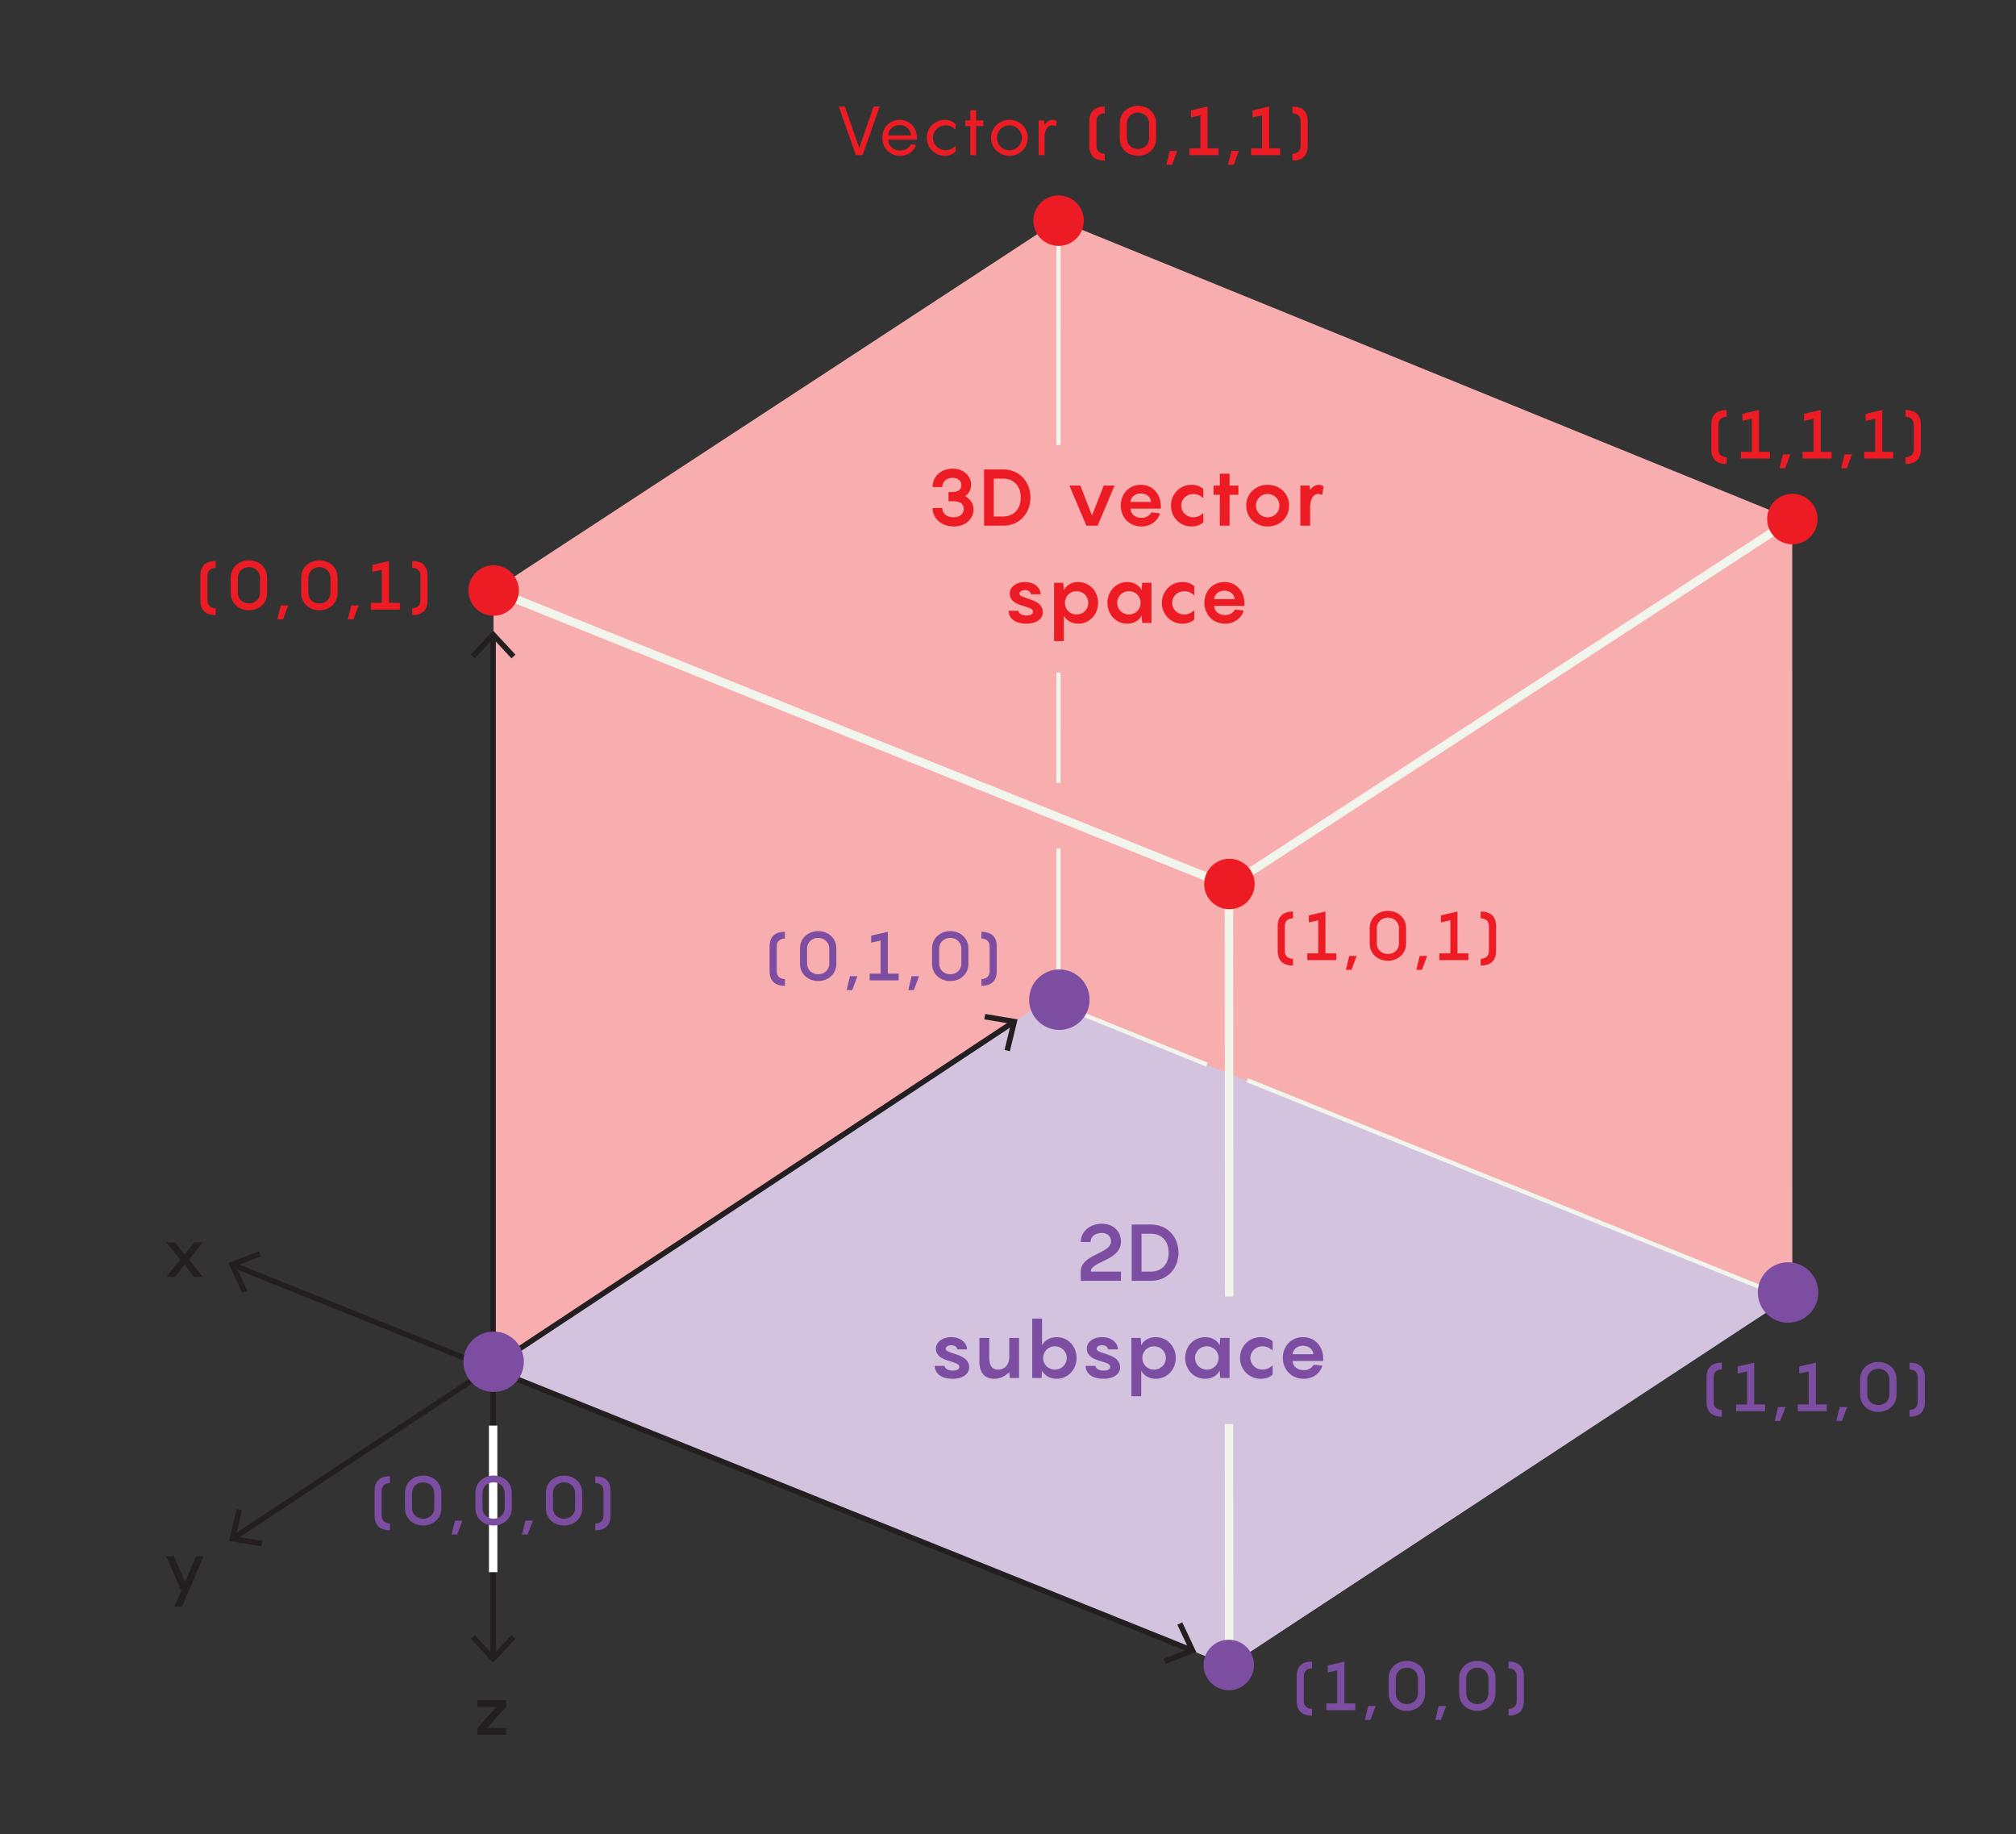<?xml version="1.0" encoding="utf-8"?>
<!-- Generator: Adobe Illustrator 27.4.0, SVG Export Plug-In . SVG Version: 6.00 Build 0)  -->
<svg version="1.1" xmlns="http://www.w3.org/2000/svg" xmlns:xlink="http://www.w3.org/1999/xlink" x="0px" y="0px" width="560px"
	 height="509.434px" viewBox="0 0 560 509.434" style="enable-background:new 0 0 560 509.434;" xml:space="preserve">
<rect x="0" y="0" width="560" height="509.434" fill="#333333" stroke="none"/>
<style type="text/css">
	.st0{fill:#F8E7E5;}
	.st1{fill:#F8ADAF;}
	.st2{fill:#D3C3DF;}
	.st3{fill:#C7B299;stroke:#F1F5EC;stroke-width:1.168;stroke-miterlimit:10;}
	.st4{fill:#7D4DA2;}
	.st5{fill:none;stroke:#231F20;stroke-width:1.518;stroke-miterlimit:10;}
	.st6{fill:#231F20;}
	.st7{fill:none;stroke:#FFFFFF;stroke-width:2.336;stroke-miterlimit:10;}
	.st8{fill:#C7B299;stroke:#F1F5EC;stroke-width:2.336;stroke-miterlimit:10;}
	.st9{fill:#ED1C24;}
	.st10{fill:#363636;}
	.st11{fill:#80545F;}
	.st12{fill:none;stroke:#CBAFB1;stroke-linejoin:round;stroke-miterlimit:10;}
	.st13{fill:none;stroke:#7D4DA2;stroke-width:2;stroke-linejoin:round;stroke-miterlimit:10;}
	.st14{fill:none;stroke:#FFCC2F;stroke-width:2;stroke-linejoin:round;stroke-miterlimit:10;}
	.st15{fill:none;stroke:#FF5D00;stroke-width:2;stroke-linejoin:round;stroke-miterlimit:10;}
	.st16{fill:none;stroke:#ED2E93;stroke-width:2;stroke-miterlimit:10;}
	.st17{fill:none;}
	.st18{fill:none;stroke:#363636;stroke-miterlimit:10;}
	.st19{opacity:0.7;}
	.st20{fill:none;stroke:#9A7C85;stroke-width:1.434;stroke-miterlimit:10;}
	.st21{fill:none;stroke:#CBAFB1;stroke-miterlimit:10;}
	.st22{fill:none;stroke:#000000;stroke-width:2;stroke-miterlimit:10;}
	.st23{fill:#EFC1C1;}
	.st24{fill:#CBAFB1;}
	.st25{fill:none;stroke:#231F20;stroke-miterlimit:10;}
</style>
<g id="Back">
</g>
<g id="trans_shapes">
</g>
<g id="Graphic">
</g>
<g id="Text">
	<polyline class="st1" points="341.44,462.606 497.864,359.482 497.845,144.208 341.373,246.021 
		137.097,163.906 136.835,379.786 341.44,462.606 	"/>
	<polygon class="st2" points="136.616,379.806 341.44,462.606 497.343,360.14 290.419,277.948 	"/>
	<polygon class="st1" points="497.845,144.208 294.035,61.174 137.097,163.906 341.373,246.021 	"/>
	<line class="st3" x1="335.251" y1="295.688" x2="292.964" y2="278.53"/>
	<line class="st3" x1="496.988" y1="360.754" x2="346.455" y2="299.997"/>
	<line class="st3" x1="294.019" y1="235.617" x2="294.014" y2="277.532"/>
	<line class="st3" x1="294.035" y1="61.174" x2="294.019" y2="123.618"/>
	<circle class="st4" cx="294.265" cy="277.652" r="8.394"/>
	<g>
		<g>
			<g>
				<g>
					<line class="st5" x1="136.978" y1="176.791" x2="136.978" y2="460.181"/>
					<g>
						<polygon class="st6" points="130.768,181.822 131.88,182.857 136.976,177.373 142.074,182.857 
							143.186,181.822 136.976,175.144 						"/>
					</g>
					<g>
						<polygon class="st6" points="130.768,455.15 131.88,454.114 136.976,459.598 142.074,454.114 
							143.186,455.15 136.976,461.828 						"/>
					</g>
				</g>
			</g>
			<line class="st7" x1="136.978" y1="395.945" x2="136.992" y2="436.644"/>
			<g>
				<line class="st8" x1="497.845" y1="144.208" x2="341.373" y2="246.021"/>
			</g>
			<line class="st8" x1="137.097" y1="163.906" x2="341.373" y2="246.021"/>
		</g>
		<g>
			<line class="st8" x1="341.373" y1="395.518" x2="341.44" y2="462.606"/>
			<line class="st8" x1="341.373" y1="247.427" x2="341.44" y2="360.085"/>
		</g>
		<circle class="st9" cx="137.118" cy="164.01" r="7.008"/>
		<circle class="st9" cx="294.046" cy="61.283" r="7.008"/>
		<circle class="st9" cx="341.508" cy="245.52" r="7.008"/>
		<g>
			<g>
				<path class="st9" d="M479.623,115.752c-0.969,0-2.28,0.456-2.28,2.166v6.915
					c0,1.691,1.312,2.166,2.28,2.166v1.88c-2.584,0-4.256-1.197-4.256-4.046v-6.915
					c0-2.85,1.672-4.046,4.256-4.046V115.752z"/>
				<path class="st9" d="M491.648,125.478v1.881h-8.055v-1.881h3.04v-9.175l-2.622,0.589V114.935
					l4.616-1.063v11.607H491.648z"/>
				<path class="st9" d="M497.312,126.201l-1.443,3.856h-1.558l0.931-3.856H497.312z"/>
				<path class="st9" d="M508.767,125.478v1.881h-8.055v-1.881h3.04v-9.175l-2.622,0.589V114.935
					l4.616-1.063v11.607H508.767z"/>
				<path class="st9" d="M514.431,126.201l-1.443,3.856h-1.558l0.931-3.856H514.431z"/>
				<path class="st9" d="M525.887,125.478v1.881h-8.055v-1.881h3.04v-9.175l-2.622,0.589V114.935l4.616-1.063
					v11.607H525.887z"/>
				<path class="st9" d="M533.563,117.918v6.915c0,2.85-1.672,4.046-4.255,4.046v-1.88
					c0.969,0,2.279-0.475,2.279-2.166v-6.915c0-1.71-1.311-2.166-2.279-2.166v-1.88
					C531.891,113.872,533.563,115.068,533.563,117.918z"/>
			</g>
		</g>
		<circle class="st9" cx="497.883" cy="144.163" r="7.008"/>
	</g>
	<circle class="st4" cx="341.334" cy="462.434" r="7.008"/>
	<g>
		<g>
			<line class="st5" x1="281.288" y1="284.025" x2="64.984" y2="427.077"/>
			<g>
				<polygon class="st6" points="273.667,281.62 273.416,283.119 280.802,284.345 279.039,291.622 
					280.517,291.978 282.661,283.115 				"/>
			</g>
			<g>
				<polygon class="st6" points="65.754,419.123 67.232,419.479 65.469,426.755 72.855,427.982 72.604,429.48 
					63.609,427.985 				"/>
			</g>
		</g>
	</g>
	<g>
		<g>
			<line class="st5" x1="330.765" y1="458.232" x2="64.943" y2="351.42"/>
			<g>
				<polygon class="st6" points="328.412,450.594 327.037,451.24 330.225,458.013 323.236,460.699 
					323.783,462.117 332.294,458.844 				"/>
			</g>
			<g>
				<polygon class="st6" points="71.927,347.534 72.473,348.952 65.485,351.636 68.672,358.411 67.297,359.056 
					63.416,350.805 				"/>
			</g>
		</g>
	</g>
	<circle class="st4" cx="137.118" cy="378.217" r="8.394"/>
	<circle class="st4" cx="496.687" cy="358.974" r="8.394"/>
	<g>
		<g>
			<path class="st6" d="M48.33,432.26l3.077,7.143l3.021-7.143h2.128l-6.003,13.981h-2.09l1.881-4.388
				l-4.142-9.594H48.33z"/>
		</g>
	</g>
	<g>
		<g>
			<path class="st6" d="M140.607,474.093l-5.339,5.852h5.339v1.881h-7.998v-1.881l5.319-5.852h-5.319v-1.881
				h7.998V474.093z"/>
		</g>
	</g>
	<g>
		<g>
			<path class="st6" d="M50.042,349.85l-3.856-4.806h2.451l2.641,3.457l2.641-3.457h2.432l-3.856,4.806
				l3.856,4.807h-2.432l-2.641-3.457l-2.641,3.457H46.185L50.042,349.85z"/>
		</g>
	</g>
	<g>
		<path class="st4" d="M364.448,463.371c-0.969,0-2.28,0.456-2.28,2.166v6.915
			c0,1.69,1.312,2.165,2.28,2.165v1.881c-2.584,0-4.256-1.196-4.256-4.046v-6.915
			c0-2.85,1.672-4.047,4.256-4.047V463.371z"/>
		<path class="st4" d="M376.473,473.097v1.881h-8.055v-1.881h3.04v-9.176l-2.622,0.589v-1.956l4.616-1.064
			v11.607H376.473z"/>
		<path class="st4" d="M382.138,473.819l-1.443,3.856h-1.558l0.931-3.856H382.138z"/>
		<path class="st4" d="M395.853,466.144v4.18c0,3.059-2.412,4.845-5.053,4.845
			c-2.622,0-5.054-1.786-5.054-4.845v-4.18c0-3.059,2.432-4.844,5.054-4.844
			C393.441,461.3,395.853,463.085,395.853,466.144z M393.878,470.324v-4.18
			c0-1.785-1.405-2.963-3.077-2.963s-3.078,1.178-3.078,2.963v4.18c0,1.786,1.406,2.964,3.078,2.964
			S393.878,472.11,393.878,470.324z"/>
		<path class="st4" d="M401.706,473.819l-1.443,3.856h-1.558l0.931-3.856H401.706z"/>
		<path class="st4" d="M415.423,466.144v4.18c0,3.059-2.412,4.845-5.053,4.845
			c-2.622,0-5.054-1.786-5.054-4.845v-4.18c0-3.059,2.432-4.844,5.054-4.844
			C413.011,461.3,415.423,463.085,415.423,466.144z M413.447,470.324v-4.18
			c0-1.785-1.405-2.963-3.077-2.963s-3.078,1.178-3.078,2.963v4.18c0,1.786,1.406,2.964,3.078,2.964
			S413.447,472.11,413.447,470.324z"/>
		<path class="st4" d="M423.289,465.537v6.915c0,2.85-1.672,4.046-4.255,4.046v-1.881
			c0.969,0,2.279-0.475,2.279-2.165v-6.915c0-1.71-1.311-2.166-2.279-2.166v-1.881
			C421.617,461.49,423.289,462.687,423.289,465.537z"/>
	</g>
	<g>
		<path class="st4" d="M108.308,411.894c-0.969,0-2.28,0.456-2.28,2.166v6.915
			c0,1.69,1.312,2.165,2.28,2.165v1.881c-2.584,0-4.256-1.196-4.256-4.046V414.06
			c0-2.85,1.672-4.047,4.256-4.047V411.894z"/>
		<path class="st4" d="M122.595,414.667v4.18c0,3.059-2.412,4.845-5.053,4.845
			c-2.622,0-5.054-1.786-5.054-4.845v-4.18c0-3.059,2.432-4.844,5.054-4.844
			C120.182,409.824,122.595,411.609,122.595,414.667z M120.619,418.847v-4.18
			c0-1.785-1.405-2.963-3.077-2.963s-3.078,1.178-3.078,2.963v4.18c0,1.786,1.406,2.964,3.078,2.964
			S120.619,420.633,120.619,418.847z"/>
		<path class="st4" d="M128.448,422.342l-1.443,3.856h-1.558l0.931-3.856H128.448z"/>
		<path class="st4" d="M142.164,414.667v4.18c0,3.059-2.412,4.845-5.053,4.845
			c-2.622,0-5.054-1.786-5.054-4.845v-4.18c0-3.059,2.432-4.844,5.054-4.844
			C139.752,409.824,142.164,411.609,142.164,414.667z M140.188,418.847v-4.18
			c0-1.785-1.405-2.963-3.077-2.963s-3.078,1.178-3.078,2.963v4.18c0,1.786,1.406,2.964,3.078,2.964
			S140.188,420.633,140.188,418.847z"/>
		<path class="st4" d="M148.016,422.342l-1.443,3.856h-1.558l0.931-3.856H148.016z"/>
		<path class="st4" d="M161.733,414.667v4.18c0,3.059-2.412,4.845-5.053,4.845
			c-2.622,0-5.054-1.786-5.054-4.845v-4.18c0-3.059,2.432-4.844,5.054-4.844
			C159.321,409.824,161.733,411.609,161.733,414.667z M159.758,418.847v-4.18
			c0-1.785-1.405-2.963-3.077-2.963s-3.078,1.178-3.078,2.963v4.18c0,1.786,1.406,2.964,3.078,2.964
			S159.758,420.633,159.758,418.847z"/>
		<path class="st4" d="M169.599,414.06v6.915c0,2.85-1.672,4.046-4.255,4.046v-1.881
			c0.969,0,2.279-0.475,2.279-2.165V414.06c0-1.71-1.311-2.166-2.279-2.166v-1.881
			C167.928,410.013,169.599,411.21,169.599,414.06z"/>
	</g>
	<g>
		<g>
			<path class="st9" d="M59.913,157.702c-0.969,0-2.28,0.456-2.28,2.166v6.915
				c0,1.691,1.312,2.166,2.28,2.166v1.88c-2.584,0-4.256-1.197-4.256-4.046v-6.915
				c0-2.85,1.672-4.046,4.256-4.046V157.702z"/>
			<path class="st9" d="M74.199,160.476v4.179c0,3.059-2.412,4.844-5.053,4.844
				c-2.622,0-5.054-1.786-5.054-4.844v-4.179c0-3.059,2.432-4.844,5.054-4.844
				C71.787,155.631,74.199,157.417,74.199,160.476z M72.223,164.655v-4.179
				c0-1.786-1.405-2.964-3.077-2.964s-3.078,1.178-3.078,2.964v4.179c0,1.786,1.406,2.963,3.078,2.963
				S72.223,166.44,72.223,164.655z"/>
			<path class="st9" d="M80.053,168.15l-1.443,3.856h-1.558l0.931-3.856H80.053z"/>
			<path class="st9" d="M93.768,160.476v4.179c0,3.059-2.412,4.844-5.053,4.844
				c-2.622,0-5.054-1.786-5.054-4.844v-4.179c0-3.059,2.432-4.844,5.054-4.844
				C91.356,155.631,93.768,157.417,93.768,160.476z M91.793,164.655v-4.179
				c0-1.786-1.405-2.964-3.077-2.964s-3.078,1.178-3.078,2.964v4.179c0,1.786,1.406,2.963,3.078,2.963
				S91.793,166.44,91.793,164.655z"/>
			<path class="st9" d="M99.621,168.15l-1.443,3.856h-1.558l0.931-3.856H99.621z"/>
			<path class="st9" d="M111.077,167.428v1.881h-8.055v-1.881h3.04v-9.175l-2.622,0.589v-1.957l4.616-1.063
				v11.607H111.077z"/>
			<path class="st9" d="M118.754,159.868v6.915c0,2.85-1.672,4.046-4.255,4.046v-1.88
				c0.969,0,2.279-0.475,2.279-2.166v-6.915c0-1.71-1.311-2.166-2.279-2.166v-1.88
				C117.082,155.821,118.754,157.018,118.754,159.868z"/>
		</g>
	</g>
	<g>
		<path class="st4" d="M478.287,380.343c-0.969,0-2.28,0.456-2.28,2.166v6.915
			c0,1.69,1.312,2.165,2.28,2.165v1.881c-2.584,0-4.256-1.196-4.256-4.046v-6.915
			c0-2.85,1.672-4.047,4.256-4.047V380.343z"/>
		<path class="st4" d="M490.312,390.07v1.881h-8.055v-1.881h3.04v-9.176l-2.622,0.589v-1.956l4.616-1.064
			v11.607H490.312z"/>
		<path class="st4" d="M495.976,390.791l-1.443,3.856h-1.558l0.931-3.856H495.976z"/>
		<path class="st4" d="M507.431,390.07v1.881h-8.055v-1.881h3.04v-9.176l-2.622,0.589v-1.956l4.616-1.064
			v11.607H507.431z"/>
		<path class="st4" d="M513.095,390.791l-1.443,3.856h-1.558l0.931-3.856H513.095z"/>
		<path class="st4" d="M526.811,383.117v4.18c0,3.059-2.412,4.845-5.053,4.845
			c-2.622,0-5.054-1.786-5.054-4.845v-4.18c0-3.059,2.432-4.844,5.054-4.844
			C524.399,378.273,526.811,380.058,526.811,383.117z M524.836,387.296v-4.18
			c0-1.785-1.405-2.963-3.077-2.963s-3.078,1.178-3.078,2.963v4.18c0,1.786,1.406,2.964,3.078,2.964
			S524.836,389.082,524.836,387.296z"/>
		<path class="st4" d="M534.678,382.509v6.915c0,2.85-1.672,4.046-4.255,4.046v-1.881
			c0.969,0,2.279-0.475,2.279-2.165v-6.915c0-1.71-1.311-2.166-2.279-2.166v-1.881
			C533.006,378.462,534.678,379.66,534.678,382.509z"/>
	</g>
	<g>
		<g>
			<path class="st9" d="M244.351,29.59l-4.73,13.488h-1.899l-4.73-13.488h1.69l3.989,11.512
				L242.66,29.59H244.351z"/>
			<path class="st9" d="M254.706,38.784h-7.979c0.057,1.748,1.349,3.021,3.324,3.021
				c1.577,0,2.526-0.855,2.944-1.709l1.444,0.19c-0.38,1.311-1.862,2.982-4.389,2.982
				c-2.906,0-4.958-2.146-4.958-5.053c0-2.698,1.956-4.939,4.806-4.939
				c2.945,0,4.807,2.375,4.807,5.091V38.784z M246.727,37.606h6.345
				c-0.095-1.501-1.292-2.869-3.173-2.869C248.095,34.738,246.784,36.03,246.727,37.606z"/>
			<path class="st9" d="M262.667,34.814c-1.843,0-3.514,1.463-3.514,3.438c0,2.014,1.671,3.477,3.514,3.477
				c1.083,0,1.957-0.418,2.755-1.216v1.596c-0.741,0.722-1.767,1.159-3.001,1.159
				c-2.812,0-4.978-2.261-4.978-5.015c0-2.698,2.165-4.978,4.978-4.978
				c1.234,0,2.26,0.437,3.001,1.159v1.577C264.624,35.232,263.75,34.814,262.667,34.814z"/>
			<path class="st9" d="M273.136,35.004h-1.995v8.074h-1.614v-8.074h-1.368v-1.539h1.368v-2.849h1.614
				v2.849h1.995V35.004z"/>
			<path class="st9" d="M275.284,38.252c0-2.736,2.203-4.978,5.11-4.978c2.925,0,5.091,2.242,5.091,4.978
				c0,2.773-2.166,5.015-5.091,5.015C277.487,43.268,275.284,41.026,275.284,38.252z M283.851,38.252
				c0-1.862-1.481-3.438-3.457-3.438c-1.957,0-3.477,1.577-3.477,3.438
				c0,1.899,1.52,3.477,3.477,3.477C282.37,41.729,283.851,40.152,283.851,38.252z"/>
			<path class="st9" d="M293.561,33.693l-0.284,1.425c-0.19-0.133-0.57-0.304-1.026-0.304
				c-1.481,0-2.108,1.672-2.108,3.477v4.787h-1.634v-9.613h1.538l0.076,1.216
				c0.589-0.817,1.33-1.406,2.223-1.406C292.934,33.275,293.352,33.503,293.561,33.693z"/>
			<path class="st9" d="M306.862,31.47c-0.969,0-2.28,0.456-2.28,2.166v6.915
				c0,1.691,1.312,2.166,2.28,2.166v1.88c-2.584,0-4.256-1.197-4.256-4.046v-6.915
				c0-2.85,1.672-4.046,4.256-4.046V31.47z"/>
			<path class="st9" d="M321.149,34.244v4.179c0,3.059-2.412,4.844-5.053,4.844
				c-2.622,0-5.054-1.786-5.054-4.844v-4.179c0-3.059,2.432-4.844,5.054-4.844
				C318.737,29.4,321.149,31.185,321.149,34.244z M319.174,38.423v-4.179
				c0-1.786-1.405-2.964-3.077-2.964s-3.078,1.178-3.078,2.964v4.179c0,1.786,1.406,2.963,3.078,2.963
				S319.174,40.209,319.174,38.423z"/>
			<path class="st9" d="M327.002,41.919l-1.443,3.856h-1.558l0.931-3.856H327.002z"/>
			<path class="st9" d="M338.457,41.197v1.881h-8.055v-1.881h3.04v-9.175l-2.622,0.589v-1.957l4.616-1.063
				v11.607H338.457z"/>
			<path class="st9" d="M344.121,41.919l-1.443,3.856h-1.558l0.931-3.856H344.121z"/>
			<path class="st9" d="M355.576,41.197v1.881h-8.055v-1.881h3.04v-9.175l-2.622,0.589v-1.957l4.616-1.063
				v11.607H355.576z"/>
			<path class="st9" d="M363.254,33.636v6.915c0,2.85-1.672,4.046-4.255,4.046v-1.88
				c0.969,0,2.279-0.475,2.279-2.166v-6.915c0-1.71-1.311-2.166-2.279-2.166v-1.88
				C361.582,29.59,363.254,30.787,363.254,33.636z"/>
		</g>
	</g>
	<g>
		<g>
			<path class="st9" d="M359.17,255.052c-0.969,0-2.28,0.456-2.28,2.166v6.915
				c0,1.691,1.312,2.166,2.28,2.166v1.881c-2.584,0-4.256-1.197-4.256-4.047v-6.915
				c0-2.85,1.672-4.046,4.256-4.046V255.052z"/>
			<path class="st9" d="M371.195,264.779v1.881h-8.055v-1.881h3.04v-9.175l-2.622,0.589v-1.957
				l4.616-1.063v11.607H371.195z"/>
			<path class="st9" d="M376.859,265.501l-1.443,3.856h-1.558l0.931-3.856H376.859z"/>
			<path class="st9" d="M390.575,257.826v4.179c0,3.059-2.412,4.844-5.053,4.844
				c-2.622,0-5.054-1.786-5.054-4.844v-4.179c0-3.059,2.432-4.845,5.054-4.845
				C388.163,252.981,390.575,254.768,390.575,257.826z M388.599,262.005v-4.179
				c0-1.786-1.405-2.964-3.077-2.964s-3.078,1.178-3.078,2.964v4.179c0,1.786,1.406,2.963,3.078,2.963
				S388.599,263.791,388.599,262.005z"/>
			<path class="st9" d="M396.428,265.501l-1.443,3.856h-1.558l0.931-3.856H396.428z"/>
			<path class="st9" d="M407.884,264.779v1.881h-8.055v-1.881h3.04v-9.175l-2.622,0.589v-1.957
				l4.616-1.063v11.607H407.884z"/>
			<path class="st9" d="M415.56,257.218v6.915c0,2.85-1.672,4.047-4.255,4.047v-1.881
				c0.969,0,2.279-0.475,2.279-2.166v-6.915c0-1.71-1.311-2.166-2.279-2.166v-1.88
				C413.889,253.172,415.56,254.369,415.56,257.218z"/>
		</g>
	</g>
	<g>
		<g>
			<path class="st9" d="M270.421,141.491c0,2.508-2.046,4.731-5.456,4.731c-3.564,0-5.919-2.311-5.919-5.127
				h2.706c0,1.738,1.496,2.574,3.059,2.574c1.849,0,2.904-0.968,2.904-2.354
				c0-1.541-1.342-2.112-3.103-2.112h-1.144v-2.553h1.144c1.761,0,2.442-0.902,2.442-1.87
				c0-1.21-0.902-2.068-2.464-2.068c-1.562,0-2.839,0.99-2.839,2.575h-2.706
				c0-2.816,2.134-5.127,5.698-5.127c2.971,0,5.018,2.112,5.018,4.467c0,1.386-0.66,2.464-1.65,3.19
				C269.431,138.543,270.421,139.753,270.421,141.491z"/>
			<path class="st9" d="M286.239,138.191c0,4.378-3.08,7.811-7.525,7.811h-5.368v-15.622h5.368
				C283.159,130.38,286.239,133.812,286.239,138.191z M283.533,138.191c0-3.389-2.112-5.259-4.819-5.259
				h-2.662v10.518h2.662C281.421,143.45,283.533,141.579,283.533,138.191z"/>
			<path class="st9" d="M309.602,134.868l-4.708,11.134h-3.125l-4.709-11.134h3.037l3.234,8.295l3.257-8.295
				H309.602z"/>
			<path class="st9" d="M322.452,141.271h-8.428c0.066,1.364,1.101,2.552,3.059,2.552
				c1.408,0,2.311-0.748,2.75-1.518l2.377,0.264c-0.33,1.519-2.068,3.653-5.149,3.653
				c-3.432,0-5.742-2.597-5.742-5.853c0-3.103,2.2-5.721,5.566-5.721c3.433,0,5.567,2.729,5.567,5.919
				V141.271z M314.024,139.401h5.721c-0.088-1.232-1.166-2.354-2.86-2.354
				C315.234,137.047,314.091,138.125,314.024,139.401z"/>
			<path class="st9" d="M331.426,137.201c-1.65,0-3.301,1.298-3.301,3.234
				c0,1.937,1.65,3.234,3.301,3.234c1.034,0,1.958-0.352,2.838-1.188v2.596
				c-0.748,0.66-1.849,1.145-3.278,1.145c-3.301,0-5.721-2.641-5.721-5.787
				c0-3.125,2.42-5.787,5.721-5.787c1.43,0,2.53,0.484,3.278,1.144v2.574
				C333.384,137.531,332.46,137.201,331.426,137.201z"/>
			<path class="st9" d="M344.01,137.421h-2.465v8.581h-2.706v-8.581h-1.738v-2.553h1.738v-3.3h2.706
				v3.3h2.465V137.421z"/>
			<path class="st9" d="M346.166,140.435c0-3.19,2.486-5.787,5.984-5.787c3.477,0,5.941,2.596,5.941,5.787
				s-2.465,5.787-5.941,5.787C348.652,146.222,346.166,143.625,346.166,140.435z M355.385,140.435
				c0-1.76-1.342-3.234-3.234-3.234c-1.914,0-3.278,1.474-3.278,3.234s1.364,3.234,3.278,3.234
				C354.043,143.669,355.385,142.195,355.385,140.435z"/>
			<path class="st9" d="M367.66,135.132l-0.396,2.354c-0.22-0.132-0.66-0.286-1.101-0.286
				c-1.452,0-2.244,1.496-2.244,3.851v4.951h-2.706V134.868h2.552l0.11,1.21
				c0.704-0.858,1.519-1.43,2.442-1.43C366.956,134.648,367.419,134.89,367.66,135.132z"/>
			<path class="st9" d="M282.85,169.635c0.154,0.792,1.013,1.32,2.332,1.32
				c0.925,0,1.761-0.33,1.761-1.012c0-0.88-0.88-1.056-3.124-1.782
				c-1.893-0.572-3.323-1.496-3.323-3.3c0-2.002,2.003-3.212,4.115-3.212
				c2.75,0,4.4,1.54,4.467,3.41h-2.707c-0.065-0.814-0.946-1.166-1.672-1.166
				c-0.683,0-1.496,0.33-1.496,0.968c0,0.704,0.792,0.858,3.146,1.672
				c2.464,0.836,3.322,2.046,3.322,3.477c0,2.068-2.024,3.212-4.555,3.212
				c-2.816,0-4.818-1.188-4.973-3.587H282.85z"/>
			<path class="st9" d="M292.795,161.868h2.552l0.154,2.068c0.595-1.276,2.068-2.288,3.982-2.288
				c3.19,0,5.545,2.596,5.545,5.787s-2.354,5.787-5.545,5.787c-1.914,0-3.388-1.012-3.982-2.289
				v7.129h-2.706V161.868z M299.044,170.669c1.892,0,3.256-1.474,3.256-3.234s-1.364-3.234-3.256-3.234
				c-1.915,0-3.234,1.474-3.234,3.234S297.129,170.669,299.044,170.669z"/>
			<path class="st9" d="M313.144,161.648c1.914,0,3.41,1.012,3.982,2.288l0.154-2.068h2.574v11.134h-2.574
				l-0.154-2.068c-0.572,1.276-2.068,2.289-3.982,2.289c-3.19,0-5.522-2.597-5.522-5.787
				S309.954,161.648,313.144,161.648z M313.606,170.669c1.893,0,3.234-1.474,3.234-3.234
				s-1.342-3.234-3.234-3.234c-1.914,0-3.278,1.474-3.278,3.234S311.692,170.669,313.606,170.669z"/>
			<path class="st9" d="M328.898,164.201c-1.65,0-3.301,1.298-3.301,3.234
				c0,1.937,1.65,3.234,3.301,3.234c1.034,0,1.958-0.352,2.838-1.188v2.596
				c-0.748,0.66-1.849,1.145-3.278,1.145c-3.301,0-5.721-2.641-5.721-5.787
				c0-3.125,2.42-5.787,5.721-5.787c1.43,0,2.53,0.484,3.278,1.144v2.574
				C330.856,164.531,329.932,164.201,328.898,164.201z"/>
			<path class="st9" d="M345.684,168.271h-8.428c0.066,1.364,1.101,2.552,3.059,2.552
				c1.408,0,2.311-0.748,2.75-1.518l2.377,0.264c-0.33,1.519-2.068,3.653-5.149,3.653
				c-3.432,0-5.742-2.597-5.742-5.853c0-3.103,2.2-5.721,5.566-5.721c3.433,0,5.567,2.729,5.567,5.919
				V168.271z M337.257,166.401h5.721c-0.088-1.232-1.166-2.354-2.86-2.354
				C338.467,164.047,337.323,165.125,337.257,166.401z"/>
		</g>
	</g>
	<g>
		<g>
			<path class="st4" d="M302.998,353.174h8.381v2.553h-11.175v-2.553c0-4.84,8.425-4.929,8.425-8.427
				c0-1.298-0.997-2.311-2.571-2.311c-1.84,0-3.126,1.034-3.126,2.509h-2.728
				c0-2.816,2.527-5.061,5.876-5.061c2.993,0,5.299,1.936,5.299,4.95
				C311.379,350.182,302.998,350.27,302.998,353.174z"/>
			<path class="st4" d="M327.358,347.915c0,4.379-3.104,7.812-7.582,7.812h-5.41v-15.622h5.41
				C324.255,340.105,327.358,343.538,327.358,347.915z M324.632,347.915c0-3.388-2.129-5.259-4.855-5.259
				h-2.683v10.518h2.683C322.503,353.174,324.632,351.304,324.632,347.915z"/>
			<path class="st4" d="M262.349,379.361c0.155,0.792,1.02,1.32,2.35,1.32
				c0.932,0,1.774-0.33,1.774-1.013c0-0.88-0.888-1.056-3.148-1.782
				c-1.907-0.572-3.348-1.496-3.348-3.301c0-2.002,2.018-3.212,4.146-3.212
				c2.771,0,4.435,1.54,4.501,3.41h-2.728c-0.066-0.813-0.953-1.166-1.685-1.166
				c-0.688,0-1.508,0.33-1.508,0.968c0,0.704,0.798,0.858,3.171,1.673
				c2.482,0.836,3.348,2.046,3.348,3.477c0,2.068-2.04,3.212-4.59,3.212
				c-2.838,0-4.855-1.188-5.011-3.586H262.349z"/>
			<path class="st4" d="M283.075,371.593v11.134h-2.572l-0.133-1.65c-1.087,1.078-2.483,1.87-4.19,1.87
				c-2.705,0-4.124-1.738-4.124-4.774v-6.579h2.728v5.325c0,2.596,0.953,3.477,2.461,3.477
				c1.951,0,3.104-1.519,3.104-3.389v-5.413H283.075z"/>
			<path class="st4" d="M293.49,382.947c-1.929,0-3.437-1.012-4.035-2.288l-0.133,2.068h-2.595v-16.502
				h2.728v7.437c0.599-1.276,2.106-2.288,4.035-2.288c3.215,0,5.564,2.597,5.564,5.787
				S296.705,382.947,293.49,382.947z M293.024,373.926c-1.906,0-3.259,1.474-3.259,3.234
				c0,1.76,1.353,3.234,3.259,3.234c1.907,0,3.304-1.475,3.304-3.234
				C296.328,375.4,294.931,373.926,293.024,373.926z"/>
			<path class="st4" d="M304.261,379.361c0.155,0.792,1.02,1.32,2.35,1.32
				c0.932,0,1.774-0.33,1.774-1.013c0-0.88-0.888-1.056-3.148-1.782
				c-1.907-0.572-3.348-1.496-3.348-3.301c0-2.002,2.018-3.212,4.146-3.212
				c2.771,0,4.435,1.54,4.501,3.41h-2.728c-0.066-0.813-0.953-1.166-1.685-1.166
				c-0.688,0-1.508,0.33-1.508,0.968c0,0.704,0.798,0.858,3.171,1.673
				c2.482,0.836,3.348,2.046,3.348,3.477c0,2.068-2.04,3.212-4.59,3.212
				c-2.838,0-4.855-1.188-5.011-3.586H304.261z"/>
			<path class="st4" d="M314.277,371.593h2.572l0.155,2.068c0.599-1.276,2.084-2.288,4.013-2.288
				c3.215,0,5.587,2.597,5.587,5.787s-2.372,5.786-5.587,5.786c-1.929,0-3.414-1.012-4.013-2.288
				v7.129h-2.728V371.593z M320.574,380.395c1.906,0,3.281-1.475,3.281-3.234
				c0-1.761-1.375-3.234-3.281-3.234c-1.929,0-3.259,1.474-3.259,3.234
				C317.315,378.92,318.645,380.395,320.574,380.395z"/>
			<path class="st4" d="M334.782,371.373c1.929,0,3.437,1.012,4.013,2.288l0.155-2.068h2.594v11.134h-2.594
				l-0.155-2.068c-0.576,1.276-2.084,2.288-4.013,2.288c-3.215,0-5.565-2.596-5.565-5.786
				S331.567,371.373,334.782,371.373z M335.248,380.395c1.906,0,3.259-1.475,3.259-3.234
				c0-1.761-1.353-3.234-3.259-3.234c-1.93,0-3.304,1.474-3.304,3.234
				C331.944,378.92,333.318,380.395,335.248,380.395z"/>
			<path class="st4" d="M350.65,373.926c-1.663,0-3.325,1.298-3.325,3.234c0,1.936,1.662,3.234,3.325,3.234
				c1.042,0,1.974-0.353,2.86-1.188v2.597c-0.754,0.66-1.862,1.144-3.304,1.144
				c-3.325,0-5.765-2.64-5.765-5.786c0-3.125,2.439-5.787,5.765-5.787c1.441,0,2.55,0.484,3.304,1.145
				v2.574C352.624,374.255,351.692,373.926,350.65,373.926z"/>
			<path class="st4" d="M367.562,377.997h-8.491c0.066,1.364,1.108,2.552,3.081,2.552
				c1.42,0,2.328-0.748,2.771-1.518l2.395,0.264c-0.332,1.519-2.084,3.652-5.188,3.652
				c-3.459,0-5.787-2.596-5.787-5.853c0-3.103,2.218-5.721,5.609-5.721c3.459,0,5.609,2.729,5.609,5.919
				V377.997z M359.071,376.126h5.765c-0.089-1.232-1.176-2.354-2.883-2.354
				C360.29,373.772,359.138,374.85,359.071,376.126z"/>
		</g>
	</g>
	<g>
		<path class="st4" d="M218.035,260.681c-0.969,0-2.28,0.456-2.28,2.166v6.915
			c0,1.691,1.312,2.166,2.28,2.166v1.88c-2.584,0-4.256-1.197-4.256-4.046v-6.915
			c0-2.85,1.672-4.046,4.256-4.046V260.681z"/>
		<path class="st4" d="M232.321,263.455v4.179c0,3.059-2.412,4.844-5.053,4.844
			c-2.622,0-5.054-1.786-5.054-4.844v-4.179c0-3.059,2.432-4.844,5.054-4.844
			C229.909,258.61,232.321,260.396,232.321,263.455z M230.346,267.634v-4.179
			c0-1.786-1.405-2.964-3.077-2.964s-3.078,1.178-3.078,2.964v4.179c0,1.786,1.406,2.963,3.078,2.963
			S230.346,269.419,230.346,267.634z"/>
		<path class="st4" d="M238.175,271.129l-1.443,3.856h-1.558l0.931-3.856H238.175z"/>
		<path class="st4" d="M249.63,270.407v1.881h-8.055v-1.881h3.04v-9.175l-2.622,0.589v-1.957l4.616-1.063
			v11.607H249.63z"/>
		<path class="st4" d="M255.293,271.129l-1.443,3.856h-1.558l0.931-3.856H255.293z"/>
		<path class="st4" d="M269.01,263.455v4.179c0,3.059-2.412,4.844-5.053,4.844
			c-2.622,0-5.054-1.786-5.054-4.844v-4.179c0-3.059,2.432-4.844,5.054-4.844
			C266.598,258.61,269.01,260.396,269.01,263.455z M267.034,267.634v-4.179
			c0-1.786-1.405-2.964-3.077-2.964s-3.078,1.178-3.078,2.964v4.179c0,1.786,1.406,2.963,3.078,2.963
			S267.034,269.419,267.034,267.634z"/>
		<path class="st4" d="M276.876,262.847v6.915c0,2.85-1.672,4.046-4.255,4.046v-1.88
			c0.969,0,2.279-0.475,2.279-2.166v-6.915c0-1.71-1.311-2.166-2.279-2.166v-1.88
			C275.204,258.8,276.876,259.997,276.876,262.847z"/>
	</g>
	<line class="st3" x1="294.035" y1="186.796" x2="294.019" y2="217.446"/>
</g>
<g id="Annotations">
</g>
<g id="Layer_1">
</g>
</svg>
